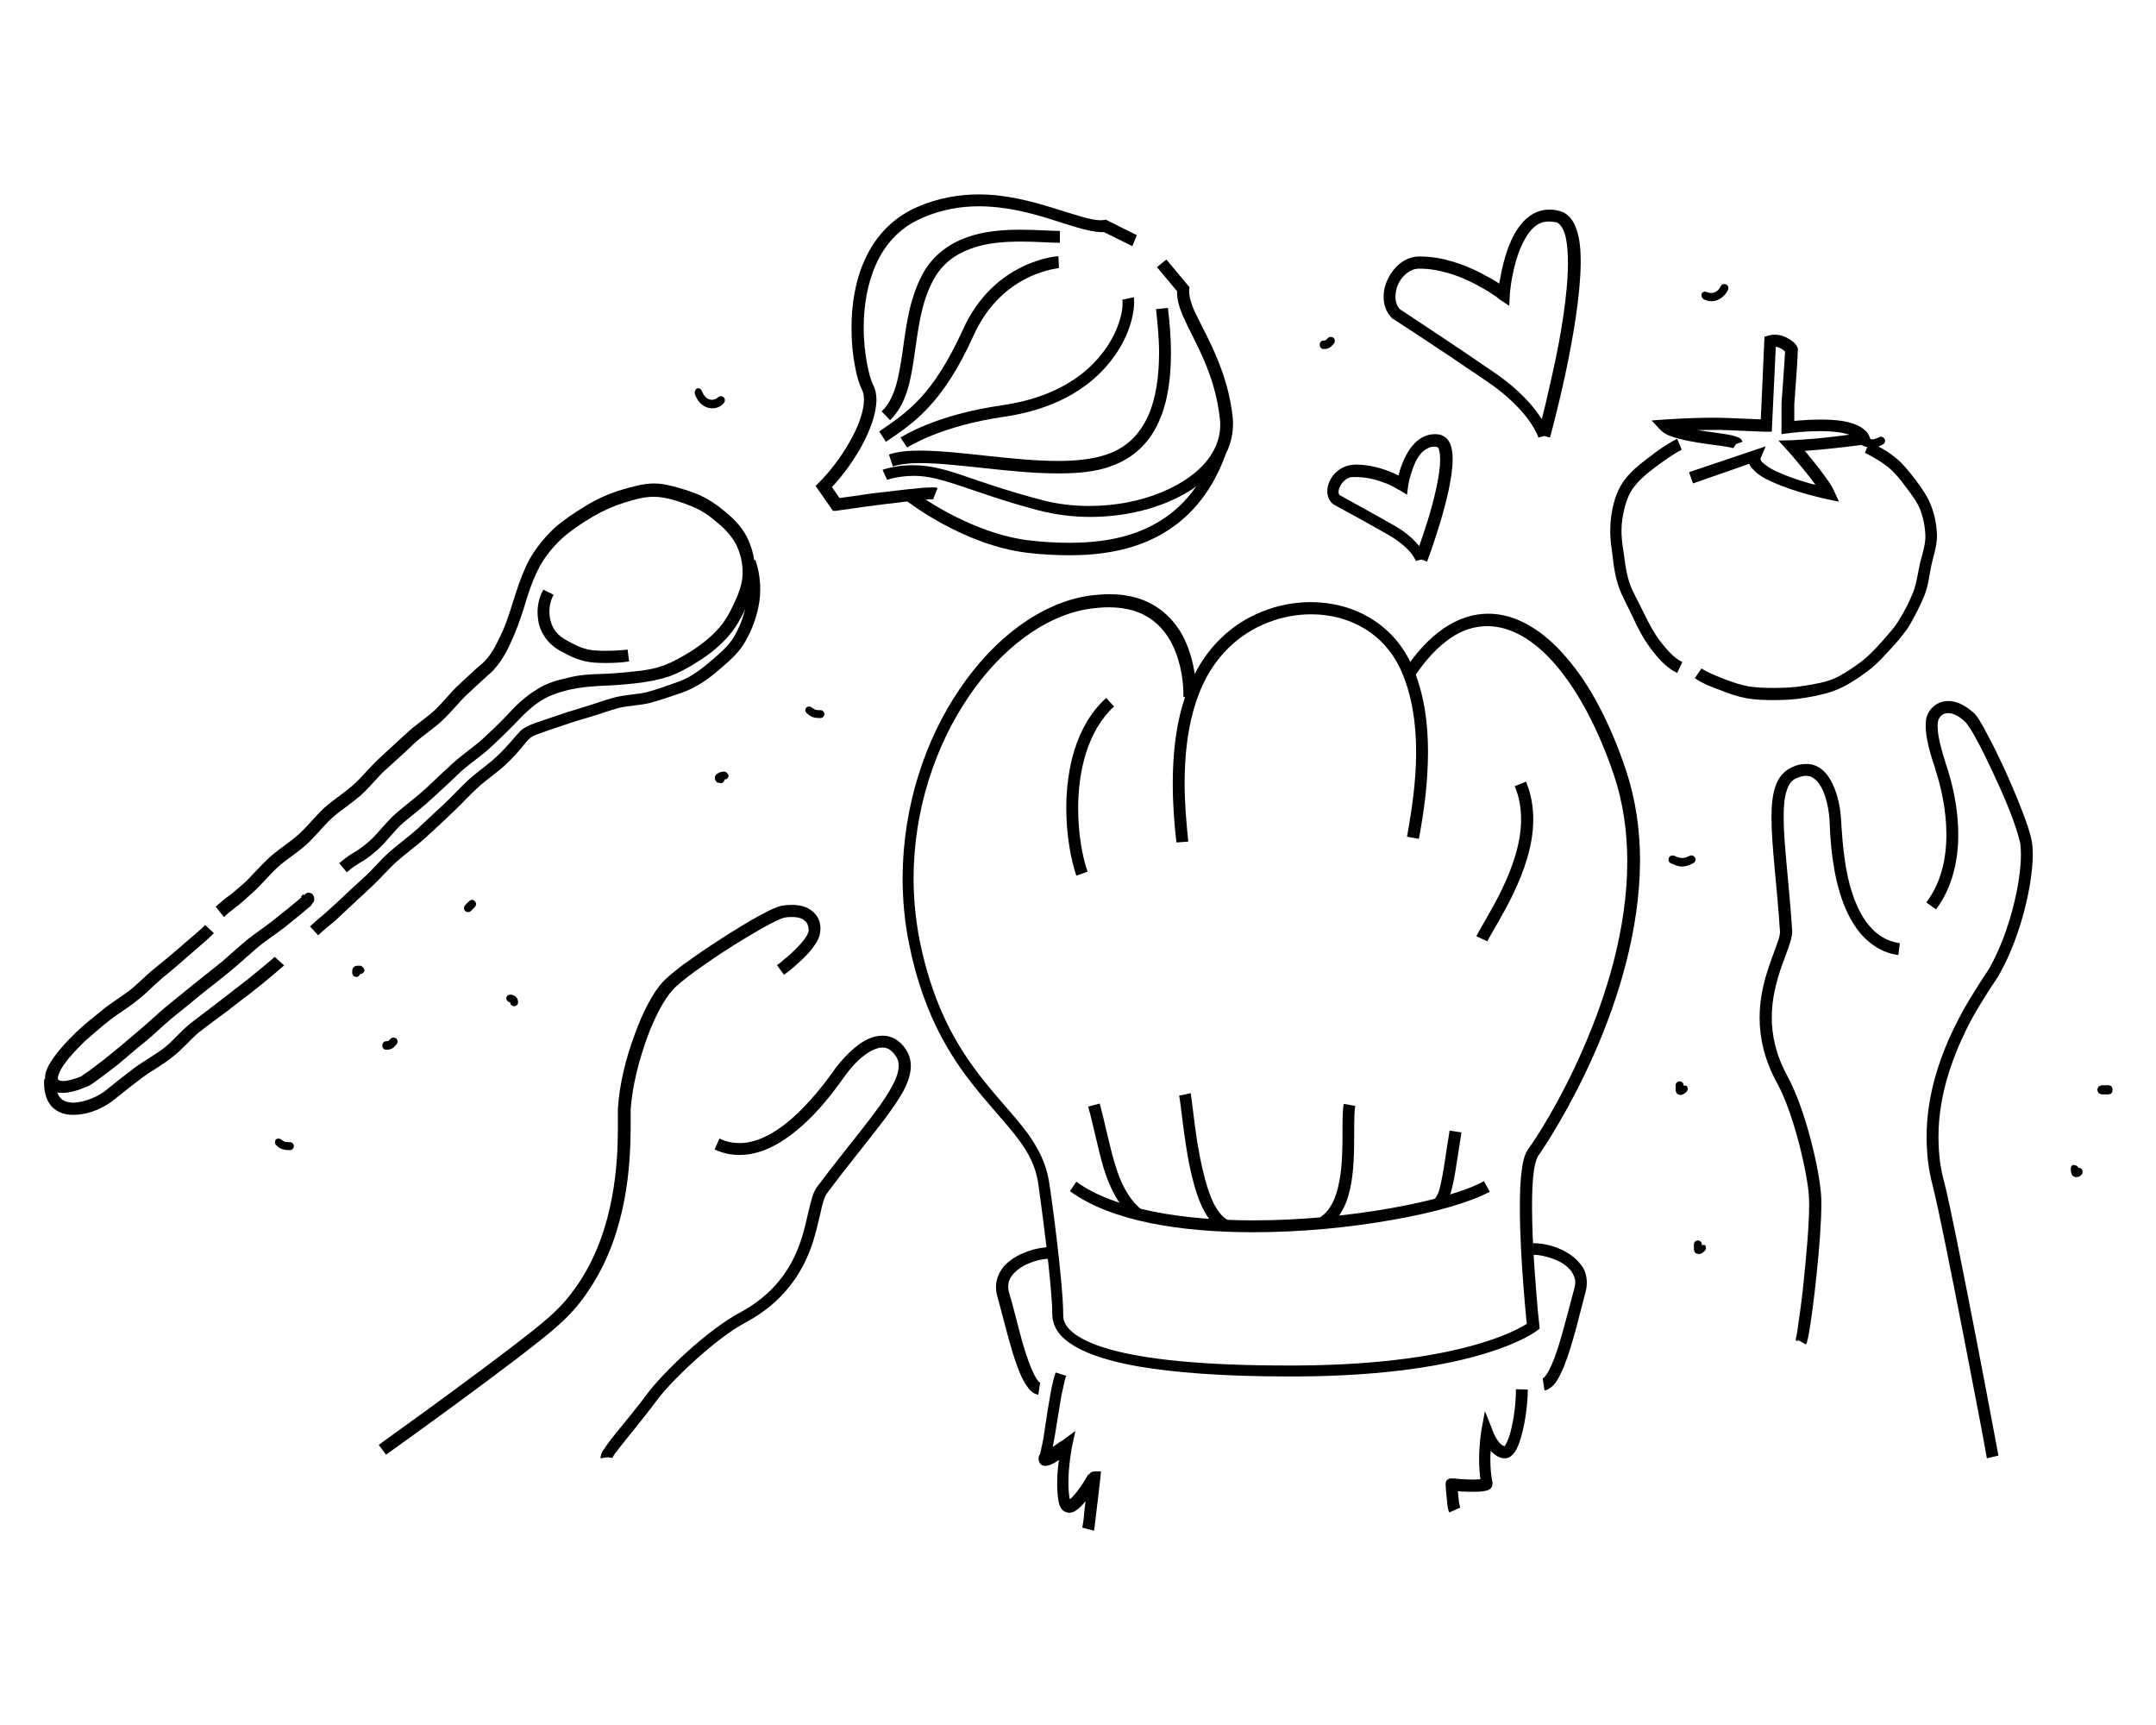 <?xml version="1.0" encoding="utf-8"?>
<!-- Generator: Adobe Illustrator 21.1.0, SVG Export Plug-In . SVG Version: 6.00 Build 0)  -->
<svg version="1.1" id="Layer_1" xmlns="http://www.w3.org/2000/svg" xmlns:xlink="http://www.w3.org/1999/xlink" x="0px" y="0px"
	 viewBox="0 0 708.7 566.9" style="enable-background:new 0 0 708.7 566.9;" xml:space="preserve">
<g id="Layer_2">
</g>
<g>
	<path d="M552.2,357.3l-0.5,0.5l0,0l0.3,0.3l-0.2-0.4h-0.1l0.3,0.3l-0.2-0.4l0.4,1v-1.1l-0.4,0.1l0.4,1v-1.1v1.2l0.7-1l-0.7-0.2v1.2
		l0.7-1l-0.6,0.7l1-0.2l-0.3-0.5l-0.6,0.7l1-0.2l0,0c0-0.1,0-0.7,0-1.5s-0.6-1.3-1.3-1.3s-1.3,0.6-1.3,1.3c0,0.7,0,1.3,0,1.7
		l0.2,0.7l0.4,0.5l1,0.3c0.8-0.1,1-0.3,1.3-0.5l0.7-0.6c0.5-0.5,0.5-1.4,0-1.9C553.6,356.7,552.8,356.7,552.2,357.3L552.2,357.3z"/>
	<path d="M558.2,409.6l-0.5,0.5l0,0l0.3,0.3l-0.2-0.4h-0.1l0.3,0.3l-0.2-0.4l0.4,1v-1.1l-0.4,0.1l0.4,1v-1.1v1.2l0.7-1l-0.7-0.2v1.2
		l0.7-1l-0.6,0.7l1-0.2L559,410l-0.6,0.7l1-0.2l0,0c0-0.1,0-0.7,0-1.5s-0.6-1.3-1.3-1.3s-1.3,0.6-1.3,1.3c0,0.7,0,1.3,0,1.7l0.2,0.7
		l0.4,0.5l1,0.3c0.8-0.1,1-0.3,1.3-0.5l0.7-0.6c0.5-0.5,0.5-1.4,0-1.9C559.6,409.2,558.7,409.2,558.2,409.6L558.2,409.6z"/>
	<path d="M228.4,129.5c1,2.9,3.2,4.7,5.7,4.7c1.4,0,2.8-0.5,3.8-1.7c0.5-0.5,0.5-1.4,0-1.9s-1.4-0.5-1.9,0c-0.6,0.6-1.4,0.8-2,0.8
		c-1.2,0-2.5-0.8-3.3-2.9c-0.2-0.6-1-1.1-1.7-0.8C228.6,128,228.2,128.7,228.4,129.5L228.4,129.5z"/>
	<path d="M560.1,98.4c0.8,0.4,1.7,0.6,2.5,0.6c2.3,0,4.4-1.6,5.4-3.7c0.3-0.6,0.1-1.5-0.6-1.8c-0.6-0.3-1.5-0.1-1.8,0.6
		c-0.7,1.5-1.9,2.2-3.1,2.2c-0.4,0-0.8-0.1-1.4-0.3c-0.6-0.3-1.5-0.1-1.8,0.6C559.2,97.4,559.5,98.1,560.1,98.4L560.1,98.4z"/>
	<path d="M680.7,384c0,0.4,0,1,0.1,1.4l0.3,0.8c0.2,0.3,0.7,0.7,1.4,0.7c1-0.1,1.3-0.4,1.7-0.8c0.5-0.5,0.5-1.4,0-1.9
		s-1.4-0.5-1.9,0l-0.2,0.2l0.3,0.6v-0.6l-0.3,0.1l0.3,0.6v-0.6v1l0.8-0.5l-0.8-0.4v1l0.8-0.5l-0.5,0.3l0.6-0.2l-0.1-0.1l-0.5,0.3
		l0.6-0.2l-0.1,0.1h0.1l0,0l-0.1,0.1h0.1c0-0.1,0-0.5,0-1.1c0-0.7-0.6-1.3-1.3-1.3C681.3,382.6,680.7,383.3,680.7,384L680.7,384z"/>
	<path d="M693.1,356.7c-0.8,0-2.3,0-2.3,0l-1,0.4l-0.4,1l0.4,1l1,0.4c0,0,0.3,0,1.1,0s1.3-0.6,1.3-1.3c0-0.7-0.6-1.3-1.3-1.3
		s-1.1,0-1.1,0l-1,0.4l-0.4,1l0.4,1l1,0.4c0,0,1.5,0,2.3,0c0.7,0,1.3-0.6,1.3-1.3C694.5,357.3,693.9,356.7,693.1,356.7L693.1,356.7z
		"/>
	<path d="M611.5,146.1c1.3,0.6,2.4,1.1,3.7,1.1s2.3-0.4,3.7-1.1c0.6-0.3,1-1.2,0.6-1.8c-0.3-0.6-1.2-1-1.8-0.6
		c-1.2,0.6-1.9,0.7-2.5,0.7s-1.4-0.2-2.5-0.7c-0.6-0.3-1.5-0.1-1.8,0.6C610.7,145,610.9,145.8,611.5,146.1L611.5,146.1z"/>
	<path d="M549.2,283.7c1.3,0.6,2.4,1.1,3.7,1.1s2.3-0.4,3.7-1.1c0.6-0.3,1-1.2,0.6-1.8c-0.3-0.6-1.2-1-1.8-0.6
		c-1.2,0.6-1.9,0.7-2.5,0.7s-1.4-0.2-2.5-0.7c-0.6-0.3-1.5-0.1-1.8,0.6C548.3,282.7,548.5,283.4,549.2,283.7L549.2,283.7z"/>
	<path d="M154.2,296.2c-1.3,1.3-1.3,1.3-1.3,1.3c-0.5,0.5-0.5,1.4,0,1.9s1.4,0.5,1.9,0c0,0,0,0,1.3-1.3c0.5-0.5,0.5-1.4,0-1.9
		C155.5,295.6,154.8,295.6,154.2,296.2L154.2,296.2z"/>
	<path d="M90.8,376.4c0.7,0.7,1.6,1.3,2.4,1.4c0.8,0.2,1.6,0.2,2.1,0.2c0.7,0,1.3-0.6,1.3-1.3c0-0.7-0.6-1.3-1.3-1.3s-1.2,0-1.5-0.1
		c-0.4-0.1-0.7-0.3-1.3-0.7c-0.5-0.5-1.4-0.5-1.9,0C90.3,375.1,90.3,376,90.8,376.4L90.8,376.4z"/>
	<path d="M265.2,234.4c0.7,0.7,1.6,1.3,2.4,1.4c0.8,0.2,1.6,0.2,2.1,0.2c0.7,0,1.3-0.6,1.3-1.3s-0.6-1.3-1.3-1.3s-1.2,0-1.5-0.1
		c-0.4-0.1-0.7-0.3-1.3-0.7c-0.5-0.5-1.4-0.5-1.9,0C264.6,233.1,264.6,233.9,265.2,234.4L265.2,234.4z"/>
	<path d="M126.9,345c0.5,0,1.2,0,1.8-0.3s1-0.7,1.6-1.4c0.5-0.5,0.5-1.4,0-1.9s-1.4-0.5-1.9,0l-0.6,0.6l-0.2,0.2l0,0l0,0l0,0l0,0
		l0,0h-0.1H127c-0.7,0-1.3,0.6-1.3,1.3C125.6,344.5,126.2,345,126.9,345L126.9,345z"/>
	<path d="M435,114.7c0.5,0,1.2,0,1.8-0.3s1-0.7,1.6-1.4c0.5-0.5,0.5-1.4,0-1.9s-1.4-0.5-1.9,0l-0.6,0.6l-0.2,0.2l0,0l0,0l0,0l0,0
		l0,0h-0.1h-0.5c-0.7,0-1.3,0.6-1.3,1.3C433.8,114.2,434.4,114.7,435,114.7L435,114.7z"/>
	<path d="M167.7,329.4v-0.5V329.4L167.7,329.4v-0.5V329.4L167.7,329.4L167.7,329.4l0.1-0.2L167.7,329.4L167.7,329.4l0.1-0.2
		L167.7,329.4l0.1-0.2L167.7,329.4L167.7,329.4l0.1-0.2L167.7,329.4L167.7,329.4c-0.1,0.6,0.5,1.3,1.3,1.3s1.3-0.6,1.3-1.3
		c0-1.1-0.7-2-1.4-2.2c-0.6-0.3-1.1-0.3-1.2-0.3c-0.7,0-1.3,0.6-1.3,1.3C166.5,328.8,167,329.4,167.7,329.4L167.7,329.4z"/>
	<path d="M118.2,317.4h-0.8l-0.8,0.2l-0.6,0.6c-0.3,0.7-0.2,1.1-0.2,1.6c0,0.7,0.6,1.3,1.3,1.3c0.7,0,1.3-0.6,1.3-1.3v-0.5h-0.2
		l0.2,0.1l0,0h-0.2l0.2,0.1l-0.8-0.2l0.6,0.6l0.2-0.4l-0.8-0.2l0.6,0.6l-0.6-0.6l0.3,0.8l0.3-0.2l-0.6-0.6l0.3,0.8l-0.1-0.4l0.1,0.4
		h0.1l-0.1-0.4l0.1,0.4h0.5c0.7,0,1.3-0.6,1.3-1.3C119.5,318,119,317.4,118.2,317.4L118.2,317.4z"/>
	<path d="M238,253.6c-0.7,0-1.4,0.2-1.9,0.5l-0.7,0.5c-0.2,0.2-0.4,0.5-0.4,1.2c0,0.5,0.4,1.2,0.8,1.4l1.1,0.2
		c0.7,0,1.3-0.6,1.3-1.3c0-0.7-0.6-1.3-1.3-1.3l0,0l-0.1,0.7l0.4-0.6l-0.3-0.1l-0.1,0.7l0.4-0.6l-0.6,1h1.1l-0.4-1l-0.6,1h1.1H237
		l0.6,0.5c0,0,0.1-0.1,0.2-0.5H237l0.6,0.5l0,0l0.6-0.2c0.7,0,1.3-0.6,1.3-1.3C239.3,254.2,238.7,253.6,238,253.6L238,253.6z"/>
	<path d="M551.3,144.2c-3.5,1.8-6.6,4-9.5,6.3c-3.1,2.3-6.2,4.8-8.4,8.1s-3.2,7.1-3.8,11.2c-0.2,1.5-0.3,3-0.3,4.5
		c0,2.2,0.2,4.6,0.6,7c0.3,1.9,0.5,6.4,2.1,11.3c1.2,3.6,3.3,7,4.8,10.4c1.6,3.5,3.4,6.9,5.7,10c2.4,3.2,5.1,6.4,8.8,8.2l1.7-3.6
		c-2.7-1.3-5-3.9-7.4-7c-2-2.7-3.7-5.9-5.3-9.2c-1.7-3.6-3.7-6.9-4.7-9.9c-1.4-4.5-1.6-8.4-2-10.7s-0.6-4.4-0.6-6.4
		c0-1.4,0.1-2.7,0.3-3.9c0.6-3.7,1.5-7,3.2-9.6c1.8-2.7,4.5-5,7.4-7.2c2.8-2.1,5.7-4.2,8.9-5.9L551.3,144.2L551.3,144.2z"/>
	<path d="M613,148.8c2.9,1.5,5.5,3,7.6,4.7c2.2,1.8,4.1,4.1,5.9,6.6c1.9,2.5,3.7,4.9,4.7,7.4c1,2.7,1.6,5.6,1.7,8.6v0.3
		c0,2.3-0.8,5.1-1.7,8.4c-0.8,3.6-1.2,7-2.3,9.8c-1.3,3.2-2.8,6.2-4.5,8.9c-1.6,2.8-3.9,5.2-6.2,7.8c-2.2,2.5-4.6,4.9-7.1,6.7
		c-2.8,2-5.4,3.8-8.4,5.1c-2.8,1.2-6.1,1.7-9.6,2.3c-3.1,0.5-6.3,0.7-9.9,0.7c-3.1,0-5.8-0.1-8.4-0.5c-2.8-0.5-5.3-1.4-8-2.4
		c-2.9-1.2-5.4-2.1-7.5-3.5l-2.2,3.2c2.7,1.8,5.5,2.9,8.3,3.9c2.7,1.1,5.5,2.1,8.7,2.7c3,0.5,5.9,0.6,9,0.6c3.7,0,7.1-0.2,10.5-0.8
		c3.5-0.6,7-1.3,10.4-2.7c3.5-1.5,6.5-3.5,9.2-5.5c3-2.1,5.4-4.7,7.8-7.3c2.2-2.4,4.7-5.1,6.7-8.3c1.7-3,3.4-6.2,4.8-9.6
		c1.4-3.5,1.7-7,2.4-10.3c0.7-3,1.7-5.9,1.8-9.2v-0.5c-0.1-3.5-0.8-6.8-2-9.9c-1.3-3.3-3.3-5.9-5.2-8.5c-1.9-2.4-3.9-5.1-6.6-7.2
		c-2.5-2.1-5.5-3.6-8.3-5.1L613,148.8L613,148.8z"/>
	<path d="M572.8,145.2c-0.3-0.8-0.8-1.2-1.3-1.4c-0.7-0.3-1.4-0.5-2.1-0.7c-2.8-0.6-7.4-1.1-11.8-1.8c-2.1-0.3-4.2-0.8-5.9-1.3
		s-2.9-1.2-3.1-1.5l-1.5,1.4l0.2,2c0,0,1.9-0.2,4.9-0.3c3-0.2,6.9-0.3,10.7-0.3c1.8,0,3.6,0,5.2,0.1c9.1,0.4,12.3,0.5,12.4,0.5h1.9
		l1.4-29.7l-2-0.1l0.6,1.9l0.8-0.1c0.8,0,1.9,0.4,2.8,1l0.8,0.7l0.1,0.1l0,0l1.1-0.6h-1.2c0,0.5,0.2,0.6,0.1,0.6l1.1-0.6h-1.2h0.2
		h-0.2l0,0h0.2h-0.2c0,0.5-0.3,5-0.6,9.2s-0.6,8.3-0.6,8.3v0.1v10l2.2-0.3c0,0,0.3,0,0.8-0.1c1.7-0.2,5.5-0.6,9.7-0.6
		c2.9,0,5.9,0.2,8.3,0.8c1.2,0.3,2.1,0.6,2.8,1.1c0.6,0.4,1.1,0.8,1.3,1.3l1.8-0.7l-0.3-1.9c0,0-3.6,0.5-8.4,1.1s-10.6,1.1-15,1.3
		l-4.2,0.1l2.9,3.2c0,0,0.6,0.6,1.6,1.8c1.4,1.7,3.6,4.2,5.6,6.8c2,2.5,3.8,5.2,4.5,6.6l1.8-0.7l0.4-1.9c0,0-1.5-0.3-3.7-1
		c-3.4-0.8-8.4-2.3-12.5-4.1c-2-0.8-3.8-1.8-5-2.8c-0.5-0.4-1-0.8-1.3-1.2l-0.2-0.6v-0.2l1.7-4l-25.2,8.5l1.3,3.7l20.9-7.3l-0.6-1.9
		L575,149c-0.2,0.5-0.3,1.2-0.3,1.7c0,1.5,0.6,2.7,1.6,3.6c1.5,1.7,3.7,3,6.3,4.1c7.5,3.5,18.1,5.7,18.1,5.7l3.8,0.8l-1.6-3.5
		c-0.6-1.4-1.7-3-3-4.8c-3.7-5.2-9.3-11.5-9.3-11.5l-1.5,1.3l0.1,2c9.2-0.3,23.8-2.3,23.8-2.3l2.5-0.3l-1-2.3
		c-0.5-1.4-1.6-2.3-2.8-3.1c-3.5-2.1-8.5-2.5-13.2-2.5c-5.8,0-11,0.7-11,0.7l0.3,1.9h2v-7.6h-2l2,0.1c0,0,0.3-4.2,0.6-8.5
		c0.2-2.1,0.3-4.4,0.4-6.1c0.1-0.8,0.1-1.6,0.1-2.1s0.1-0.8,0.1-1.2c0-0.7-0.2-1.1-0.4-1.4c-0.6-1-1.5-1.7-2.7-2.4
		c-1.2-0.7-2.7-1.3-4.5-1.3c-0.7,0-1.5,0.1-2.1,0.3l-1.3,0.4l-1.3,29.1l2,0.1v-2c0,0-0.7,0-2.8-0.1c-1.9-0.1-5-0.2-9.6-0.4
		c-1.8-0.1-3.6-0.1-5.4-0.1c-8,0-15.9,0.6-16,0.6l-4,0.3l2.8,3c1.5,1.6,3.6,2.3,6.2,3c3.7,1,8.3,1.6,12,2.1c1.8,0.2,3.5,0.5,4.6,0.7
		c0.5,0.1,1,0.2,1.2,0.3h0.1l0.3-0.6l-0.4,0.5l0.1,0.1l0.3-0.6l-0.4,0.5l1-1.2l-1.4,0.5l0.4,0.6l1-1.2l-1.4,0.5L572.8,145.2
		L572.8,145.2z"/>
	<path d="M73.6,301.4c2.2-2,3-2.5,4.1-3.4c1.1-0.8,2.3-1.8,5.1-4.4c2.8-2.4,5.3-5.6,8.5-8.6c2.5-2.3,6.2-4.5,9.5-7.5
		c3.1-2.8,5.5-6.1,8.4-8.7c2.8-2.5,6.3-4.7,9.5-7.5c3.2-2.9,5.6-6.2,8.4-8.6c3.1-2.8,6.1-5.5,8.9-8.2c3-2.8,6.4-4.9,9.3-7.6
		c3.4-3.2,5.9-6.5,8.3-8.7c2-1.9,3.9-3.6,5.4-5s2.8-2.4,3.5-3.3c3-3.3,4.8-7.2,6.5-11.2s3-8.1,4.1-11.8c1.4-4.6,3-8.4,4.4-10.9
		c1.1-2,3.5-5.6,7.3-9.1c2.7-2.4,6.2-4.8,9.9-7c3.4-2,7-3.6,10.8-4.8c3.3-1,6.5-1.9,9.5-1.8c0.6,0,1.4,0,2,0.1
		c3.7,0.5,7.1,1.7,10.1,2.9c3.4,1.3,6.2,3.3,8.6,5.4c2.9,2.3,5.1,4.9,6.4,7.5c1.3,2.8,2,5.8,2,8.8v0.8c-0.1,3.1-1.3,6.4-2.9,9.7
		c-1.4,3.1-3.1,6.1-5.5,8.6c-2.2,2.4-4.9,4.6-8,6.6c-3.3,2.1-6.4,3.8-9.2,4.9c-3.5,1.3-6.9,1.8-10.2,2.1c-3.7,0.4-7.2,0.7-10.7,0.8
		c-3.6,0.1-7.3,0.3-11,1.3c-3.3,0.7-7,1.7-10.6,4.1c-2.9,1.8-5.7,4.2-8.6,7.4c-1.5,1.6-4.6,4.8-8.8,8.6c-2.5,2.3-6.2,4.8-9.7,7.9
		c-3.1,2.8-6.1,5.7-9.1,8.5c-3.1,2.8-6.5,5.3-9.6,8c-3.6,3.2-6.2,6.9-8.6,9c-2.8,2.4-3.9,3.1-5.1,3.8c-1.2,0.7-2.5,1.5-5,3.6l2.5,3
		c2.3-2,3.2-2.4,4.4-3.2c1.3-0.7,2.9-1.7,5.7-4.2c3.1-2.7,5.4-6.3,8.6-9c3-2.5,6.4-5.1,9.6-8.1c3.2-2.9,6.3-5.8,9.1-8.5
		c3.2-2.9,6.8-5.2,9.7-7.9c4.2-3.9,7.4-7.1,9-8.8c2.8-3,5.3-5.2,7.9-6.8c3.1-1.9,6.2-2.8,9.5-3.6c3.4-0.7,6.7-1,10.3-1.2
		c3.6-0.1,7.2-0.4,11-0.8c3.5-0.4,7.2-1,11.2-2.3c3.3-1.2,6.6-3,10.1-5.3c3.3-2.1,6.3-4.6,8.7-7.2c2.8-3,4.7-6.4,6.2-9.7
		c1.6-3.5,3-7.2,3.2-11.2v-1.1c0-3.6-0.8-7.2-2.3-10.5c-1.6-3.5-4.2-6.4-7.4-9c-2.5-2.1-5.7-4.5-9.8-6.1c-3.2-1.2-6.8-2.4-10.9-3.1
		c-0.8-0.1-1.8-0.2-2.7-0.2c-3.8,0-7.3,1.1-10.5,2c-4.1,1.2-8.2,3-11.8,5.2c-3.8,2.3-7.4,4.7-10.5,7.4c-4.1,3.8-6.8,7.8-8.2,10.2
		c-1.5,2.8-3.2,6.9-4.7,11.7c-1.2,3.7-2.3,7.6-3.9,11.4c-1.7,3.8-3.4,7.4-5.7,10c-0.5,0.6-1.7,1.7-3.3,3c-1.5,1.4-3.4,3.1-5.5,5.1
		c-2.8,2.5-5.2,5.8-8.3,8.7c-2.5,2.3-6.1,4.6-9.3,7.6c-2.9,2.7-5.8,5.3-8.9,8.2s-5.6,6.1-8.4,8.6s-6.3,4.7-9.5,7.5
		c-3.2,3-5.7,6.3-8.4,8.7c-3,2.7-6.5,4.8-9.5,7.5c-3.5,3.2-6.1,6.4-8.5,8.6c-2.8,2.4-3.8,3.3-4.9,4.1c-1.1,0.7-2.1,1.6-4.4,3.6
		L73.6,301.4L73.6,301.4z"/>
	<path d="M244.2,185.5c1,2.9,1.4,5.7,1.4,8.5c0,1.2-0.1,2.3-0.2,3.5c-0.5,4-2,8.1-4,11.6c-1.9,3.3-5.3,6.1-8.5,8.8
		c-3.3,2.8-6.7,5.1-10.3,6.3c-3,1.1-6.4,2.3-10,3.3c-3,0.7-6.7,0.8-10.5,1.7c-3.7,1-7.1,2.3-10.2,3.2c-3.8,1.1-7.2,2.2-10.3,3.3
		c-2.1,0.7-4.1,1.4-5.9,2c-1.8,0.7-3.4,1.4-4.6,2.5c-0.7,0.7-1.7,1.9-3,3.4s-3,3.3-5,5.2c-2.3,2.2-5.7,4.5-9.1,7.5
		c-2.9,2.7-5.5,5.6-8.4,8.3c-2.9,2.7-5.7,5.3-8.7,8.1c-2.8,2.5-6.2,4.9-9.1,7.5c-3.2,2.9-5.7,6.1-8.4,8.4c-3.3,3-6.2,5.7-8.7,8.1
		c-2.7,2.4-3.7,3.4-4.7,4.2s-1.9,1.6-4.1,3.6l2.7,2.9c2.1-2,3-2.7,4-3.5c1.1-0.8,2.1-1.8,4.9-4.4c2.5-2.3,5.4-5.1,8.7-8.1
		c2.9-2.7,5.4-5.7,8.4-8.4c2.7-2.4,6.1-4.8,9.1-7.5s5.8-5.4,8.7-8.1c3.1-2.9,5.7-5.8,8.4-8.3c3.1-2.9,6.4-5,9.1-7.5
		c2.2-2,4-4,5.3-5.6c1.4-1.6,2.3-2.8,2.8-3.2c0.5-0.5,1.7-1.2,3.3-1.7c1.6-0.6,3.6-1.3,5.8-2c3.1-1.1,6.4-2.2,10-3.2
		c3.5-1,6.9-2.3,10.2-3.2c3.2-0.8,6.9-0.8,10.5-1.7c3.9-1.1,7.3-2.3,10.3-3.3c4.2-1.5,8.1-4,11.6-7c3.2-2.8,6.9-5.6,9.3-9.9
		c2.3-3.9,3.9-8.5,4.6-13c0.2-1.3,0.3-2.7,0.3-4c0-3.2-0.5-6.6-1.6-9.8L244.2,185.5L244.2,185.5z"/>
	<path d="M178.6,193.8c-1.2,2.1-1.9,4.7-1.9,7.4c0,1.4,0.2,2.8,0.5,4.1c1,3.5,3.3,6.8,7.5,8.9c2.5,1.4,6.1,3.3,10.9,3.6
		c1.2,0.1,2.4,0.1,3.7,0.1c2.3,0,4.8-0.1,7.5-0.5l-0.5-3.9c-2.5,0.3-4.9,0.4-7,0.4c-1.3,0-2.4,0-3.5-0.1c-3.9-0.2-6.7-1.8-9.3-3.2
		c-3.4-1.8-4.8-3.9-5.5-6.5c-0.3-1.1-0.4-2.1-0.4-3.1c0-2,0.5-4,1.4-5.5L178.6,193.8L178.6,193.8z"/>
	<path d="M102.7,296.9L102.7,296.9l0.1-0.1l0,0l0.1-0.1l0.1-0.1l0.1-0.2c0.1-0.1,0.2-0.3,0.2-1c0-0.6-0.3-1.1-0.4-1.3
		c-0.4-0.5-0.5-0.4-0.6-0.5l-0.8-0.2c-0.6,0-0.6,0.1-0.8,0.2l-0.3,0.2l-0.1,0.1c-0.3,0.3-3.7,3.2-9,7.4c-2.5,2.1-5.9,4.4-9.6,7.2
		c-3,2.4-5.9,5.2-9,7.8c-3,2.4-6.2,4.9-9.3,7.4c-3.1,2.5-6.3,5.1-9.2,7.5c-3.3,2.8-6.2,5.6-9,7.9c-3.4,2.9-6.5,5.5-9.1,7.6
		c-2.7,2.2-5,3.9-6.6,5.1c-0.8,0.5-1.5,1.1-1.9,1.3l-0.5,0.4l-0.2,0.1l-0.3,0.3l1.5,1.4l-0.7-1.8c-2.9,1.2-5.2,1.8-6.6,1.8
		c-0.6,0-1.1-0.1-1.3-0.2l-0.4-0.3l-0.1-0.4c0-0.6,0.5-2.4,2.3-4.9c1.4-1.9,3.6-4.4,6.5-7.2l-1.4-1.4l1.3,1.5c2.1-1.8,3-2.7,3.9-3.4
		c1-0.8,1.9-1.7,4.5-3.7c2.3-1.9,5.7-3.8,9-6.5c3-2.3,5.6-5.1,8.3-7.4c3-2.4,5.9-4.9,8.5-7.2c3.4-3,6.4-5.4,8.4-7.5l-2.9-2.7
		c-1.6,1.8-4.7,4.2-8.1,7.2c-2.5,2.2-5.4,4.6-8.5,7.1c-3,2.4-5.6,5.2-8.3,7.3c-3,2.3-6.3,4.2-9,6.5c-2.5,2-3.7,3-4.7,3.8
		s-1.8,1.6-3.8,3.4l0,0l0,0c-3.1,3-5.3,5.5-7,7.8c-2.1,2.9-3.2,5-3.2,7.2c0,1,0.2,1.9,0.7,2.7c0.5,0.7,1.3,1.3,2,1.7
		c1,0.4,1.9,0.5,3,0.5c2.4,0,5.1-0.8,8.2-2.1l0.4-0.2l0.3-0.3l-1.3-1.2l1.1,1.4l0.2-0.2l-1.3-1.2l1.1,1.4l-0.4-0.4l0.3,0.5l0,0
		l-0.4-0.4L29,357c0.2-0.1,1.4-0.8,3-2c1.7-1.2,3.9-2.9,6.6-5c2.7-2.2,5.7-4.9,9.1-7.6c3-2.4,5.8-5.3,9-7.9c3-2.4,6.2-5,9.2-7.5
		c3.1-2.5,6.3-4.9,9.3-7.4c3.3-2.7,6.3-5.5,9-7.8c3.3-2.8,6.7-4.9,9.6-7.2c2.8-2.2,5-4.1,6.6-5.4c0.7-0.6,1.4-1.2,1.8-1.5
		L102.7,296.9L102.7,296.9L102.7,296.9l-1-1.3L102.7,296.9L102.7,296.9l-1-1.3L102.7,296.9l-1.2-1.5L102.7,296.9L102.7,296.9
		l-1.2-1.5L102.7,296.9l-1.2-1.6l1,1.7L102.7,296.9l-1.2-1.6l1,1.7l-1.1-1.7l0.8,1.8l0.2-0.1l-1.1-1.7l0.8,1.8l-0.8-1.8v2
		c0.6,0,0.6-0.1,0.8-0.2l-0.8-1.8v2v-2l-0.8,1.8l0.8-1.8l-1.2,1.6l0.3,0.2l0.8-1.8l-1.2,1.6l1.2-1.6l-1.6,1.3l0.3,0.3l1.2-1.6
		l-1.6,1.3l1.5-1.3h-2c0,0.6,0.3,1.1,0.4,1.3l1.5-1.3h-2h2l-1.7-1c-0.1,0.1-0.2,0.3-0.2,1h2l-1.7-1l1.7,1l-1.5-1.3l-0.2,0.3l1.7,1
		l-1.5-1.3l1.5,1.3l-1.4-1.4l-0.1,0.2l1.5,1.3l-1.4-1.4l1,1.1l-1-1.1l0,0l1,1.1l-1-1.1l-0.1,0.1L102.7,296.9L102.7,296.9z"/>
	<path d="M90.3,314.5c-1.3,1.2-4.6,3.9-8.9,7.4c-2.7,2.1-5.9,4.6-9.3,7.2c-3,2.3-6.2,4.7-9.3,7.1c-3.4,2.7-5.9,5.9-8.7,8.1
		c-3.2,2.5-6.8,4.4-9.8,6.6c-5.5,4.2-4.7,3.6-9.3,7.3l0,0l0,0c-2.3,2-7.2,4.2-10.9,4.2h-0.3c-1.7-0.1-3-0.5-3.8-1.4
		c-0.8-0.8-1.6-2.2-1.6-5v-1l-3.9-0.3c0,0.5,0,1,0,1.4c0,3.4,1,6.1,2.8,7.9c1.8,1.7,4.1,2.4,6.5,2.4h0.5c5.1,0,10.3-2.5,13.5-5.2
		l-1.3-1.5l1.3,1.5c4.6-3.7,3.6-2.9,9.2-7.2c2.5-1.9,6.3-3.8,9.8-6.7c3.3-2.5,5.8-5.7,8.7-8.1c3.1-2.4,6.4-4.8,9.5-7.1
		c3.3-2.7,6.6-5,9.3-7.2c4.4-3.5,7.6-6.3,9.1-7.6L90.3,314.5L90.3,314.5z"/>
	<path d="M126.9,478.1c0,0,11.5-8.2,24.3-17.6c12.9-9.5,26.9-20,32.3-24.9c4.1-3.7,7-6.9,10.4-12.1c12.4-18.7,13.3-41.2,13.4-52.4
		c0-2,0-3.6,0-4.8c0-0.6,0-1.2,0-1.5c0.5-7.8,2.7-16.1,5.3-23.4s5.9-13.2,8.5-16c1.2-1.4,3.9-3.6,7.3-6.1
		c5.1-3.7,11.7-8.1,17.5-11.5c2.9-1.7,5.5-3.3,7.8-4.4c2.1-1.1,3.8-1.8,4.2-1.8c1-0.2,1.8-0.2,2.5-0.2c2,0,3.4,0.5,4.1,1.2
		c0.8,0.6,1.2,1.5,1.3,2.8v0.6c0,0.5-0.6,1.7-1.6,3c-1.5,1.9-3.7,4-5.5,5.6c-1,0.7-1.8,1.5-2.3,1.9c-0.6,0.4-1,0.7-1,0.7l2.3,3.2
		c0,0,2.8-2,5.6-4.7c1.4-1.3,2.9-2.8,4-4.4c1.2-1.6,2.1-3.1,2.3-5l0.1-1.1c0-2.3-1-4.5-2.8-5.8c-1.7-1.4-4-2-6.7-2
		c-1.1,0-2.1,0.1-3.3,0.3c-1,0.2-1.9,0.6-3.3,1.2c-4.5,2.1-12,6.6-19.1,11.3c-3.6,2.3-7,4.8-10,6.9c-2.9,2.2-5.2,4.1-6.7,5.7
		c-3.2,3.5-6.5,9.8-9.2,17.3c-2.8,7.5-5,16.1-5.5,24.4c0,0.5,0,1.1,0,1.7c0,1.3,0,2.9,0,4.8c0,10.9-1,32.7-12.6,50.3
		c-3.3,4.9-5.8,7.8-9.8,11.4c-5.1,4.6-19.2,15.2-32,24.6c-6.4,4.7-12.4,9.1-16.9,12.3c-4.5,3.2-7.3,5.3-7.3,5.3L126.9,478.1
		L126.9,478.1z"/>
	<path d="M201.3,478.9L201.3,478.9l-1.8,0.1h1.8V478.9l-1.8,0.1h1.8h-1.1l1.1,0.2V479h-1.1l1.1,0.2l-0.3-0.1l0.3,0.1l0,0l-0.3-0.1
		l0.3,0.1c0-0.1,0.5-1.1,1.5-2.3c2.8-3.7,8.4-10.3,13.3-16.9c4.1-5.6,18.8-20,29.1-25.4c12.5-6.7,18.4-16.3,21.4-24.6
		c1.5-4.1,2.3-8.1,3.1-11.3c0.6-3.1,1.4-5.5,2-6.3c7.2-9.7,14-17.8,19.1-24.6c2.5-3.4,4.7-6.5,6.2-9.3c1.5-2.9,2.4-5.5,2.4-8.2
		c0-1.8-0.5-3.6-1.5-5.2c-2-3.2-5-4.8-7.9-4.7c-3.2,0-6.1,1.6-8.6,3.6s-4.9,4.6-6.7,7c-2.1,3-6.6,9.2-12.3,14.7
		c-5.7,5.5-12.6,10-19.3,10c-2.1,0-4.4-0.4-6.6-1.5l-1.6,3.6c2.8,1.3,5.5,1.8,8.2,1.8c8.5,0,16-5.3,22.1-11
		c6.1-5.8,10.6-12.3,12.7-15.2c1.6-2.2,3.7-4.6,5.9-6.3s4.5-2.8,6.2-2.8c1.6,0,3,0.6,4.6,3c0.6,1,0.8,1.8,0.8,3c0,1.7-0.6,3.8-2,6.4
		c-4,7.8-13.9,18.8-24.9,33.5c-1.4,2-1.9,4.6-2.7,7.8c-1.1,4.8-2.3,10.7-5.5,16.7c-3.2,5.9-8.2,11.9-16.9,16.6
		c-11.4,6.1-25.7,20.2-30.5,26.6c-3.3,4.5-7.1,9-10,12.6c-1.5,1.8-2.8,3.5-3.7,4.8c-0.4,0.6-0.8,1.3-1.2,1.8c-0.3,0.6-0.5,1.1-0.6,2
		v0.2l0,0l1.8-0.2l-1.8,0.1l0,0l1.8-0.2l-1.8,0.1L201.3,478.9L201.3,478.9z"/>
	<path d="M656.9,478.4c0,0-3.5-18.9-7.5-39.5S641,396,639.2,389c-1.4-5.2-1.9-8.9-2-14.9v-0.6c0-13.3,4.5-25.7,9.2-35.2
		c2.3-4.8,4.9-8.8,6.9-12s3.6-5.3,4.2-6.6c6.9-12.5,10.6-28.8,10.7-38.8c0-1.6-0.1-3-0.3-4.2c-0.4-2.4-1.5-5.8-3.1-9.9
		c-2.3-6.1-5.5-13.4-8.5-19.5c-1.5-3.1-3-5.8-4.2-8.1c-0.6-1.1-1.2-2-1.7-2.9c-0.5-0.8-1-1.4-1.5-1.9c-2.8-2.5-5.6-4-8.5-4
		s-5.4,1.6-6.7,4.2c-0.6,1.3-0.7,2.5-0.7,3.9c0,3.1,0.8,6.5,1.6,9.3s1.6,4.9,1.6,5l1.8-0.7l-1.9,0.6c1.9,5.7,3.7,13.5,3.7,21.6
		c0,7.9-1.7,15.8-6.6,22.3l3.2,2.3c5.5-7.4,7.3-16.3,7.3-24.6c0-8.6-1.9-16.7-3.9-22.7l0,0l0,0c0,0-0.2-0.5-0.4-1.3
		c-0.8-2.4-2.5-8.1-2.5-11.6c0-1.1,0.2-1.8,0.3-2.2c0.8-1.6,1.8-2.1,3.2-2.1c1.5,0,3.5,0.8,5.7,3c0.2,0.1,0.7,1,1.5,2
		c2.4,3.8,6.3,11.7,9.7,19.3c1.7,3.8,3.3,7.6,4.5,11c1.2,3.3,2,6.1,2.3,7.6c0.1,1,0.2,2.2,0.2,3.6c0,9.1-3.6,25.2-10.2,37
		c-0.4,0.8-2.1,3.2-4.1,6.4c-6.2,9.7-16.7,28-16.7,49.3v0.7c0.1,6.2,0.7,10.5,2.1,15.8c1.7,6.7,6.2,29.1,10.2,49.7
		c2,10.3,3.9,20.2,5.3,27.5s2.2,12,2.2,12L656.9,478.4L656.9,478.4z"/>
	<path d="M593.6,441.9l0.3-0.6c0.2-0.6,0.4-1.4,0.6-2.5c1.5-8,4.2-31.4,4.2-43.1c0-1.1,0-2.1-0.1-3c-0.5-7.9-4.9-27.6-11-38.9
		c-3.9-7.1-5.2-13.6-5.2-19.4c0-6.4,1.6-12,3.2-16.7c0.8-2.3,1.7-4.5,2.3-6.3c0.6-1.9,1.2-3.5,1.2-5.2v-0.4l0,0
		c-1-15.5-2.8-28.4-2.8-37.3c0-3.7,0.3-6.8,1.1-8.9c0.7-2.1,1.7-3.3,3.3-3.9c1.2-0.5,2.1-0.7,3-0.7c1.2,0,2.1,0.4,3,1.2
		c1.4,1.2,2.5,3.2,3.3,5.7s1.3,5.4,1.4,8c0.2,4.2,0.5,14.1,3.4,23.6c1.4,4.7,3.5,9.3,6.6,13.1c3.1,3.7,7.3,6.6,12.6,7.3l0.5-3.9
		c-4.4-0.6-7.6-2.8-10.2-5.9c-3.9-4.7-6.2-11.7-7.4-18.4s-1.5-12.9-1.7-16c-0.2-3.8-1-8.2-2.7-11.8c-0.8-1.8-1.9-3.5-3.4-4.8
		s-3.4-2.1-5.5-2c-1.5,0-3,0.3-4.6,1.1c-2.7,1.2-4.5,3.5-5.4,6.3c-1,2.9-1.3,6.3-1.3,10.2c0,9.3,1.8,22.1,2.8,37.5l2-0.1l-2,0.1v0.2
		c0,0.7-0.3,2.1-1,3.9c-1.8,5.3-5.7,13.7-5.7,24.2c0,6.5,1.5,13.7,5.7,21.4c5.7,10.3,10.1,30.2,10.5,37.3c0,0.7,0.1,1.7,0.1,2.8
		c0,6.6-1,17.5-2,27c-0.5,4.7-1.1,9-1.6,12.3c-0.2,1.6-0.4,3-0.6,3.9c-0.1,0.4-0.2,0.8-0.2,1.1l-0.1,0.2l1,0.3l-0.8-0.6l-0.1,0.2
		l1,0.3l-0.8-0.6L593.6,441.9L593.6,441.9z"/>
	<path d="M373.7,77.3l-10.2-5.1l-0.6,0.1l-1.1,0.1c-3.3,0-9-2-15.8-4.1c-6.9-2.1-15.2-4.4-24.2-4.4c-6.4,0-13.3,1.1-20.2,4.1
		c-8.6,3.7-14.1,10.2-17.3,17.3c-3.3,7.2-4.4,15.2-4.4,22.4c0,4.7,0.4,8.9,1.1,12.4c0.6,3.6,1.5,6.4,2.4,8.1
		c0.4,0.8,0.6,1.9,0.6,3.2c0,3.6-1.8,8.8-4.7,13.8c-2.8,5-6.6,9.9-10,13.3l-1.2,1.2l5.7,8.2h1.1l0.5-0.1c1.7-0.2,8-1.2,14.6-2
		s13.5-1.7,16.1-1.7h0.6h0.1l0.2-0.8l-0.3,0.8h0.1l0.2-0.8l-0.3,0.8l1.5-3.7c-0.4-0.2-0.7-0.2-1.1-0.2h-1c-3.4,0-10.9,1-18,1.8
		c-3.5,0.4-6.8,1-9.3,1.3c-1.3,0.2-2.2,0.3-3,0.4l-0.8,0.1h-0.2l0,0l0.1,1.1v-1.1h-0.1l0.1,1.1v-1.1l0.1,2l1.6-1.2l-4.1-5.9
		l-1.6,1.2l1.4,1.4c3.7-3.7,7.6-8.8,10.6-14.1c3-5.4,5.1-10.9,5.2-15.7c0-1.8-0.3-3.5-1.1-5c-0.6-1.2-1.4-3.7-2-7s-1.1-7.4-1.1-11.8
		c0-6.8,1.1-14.2,4-20.7s7.6-12.1,15.3-15.4c6.4-2.8,12.6-3.8,18.6-3.8c8.4,0,16.3,2,23.1,4.1c6.8,2.1,12.4,4.2,17,4.4
		c0.5,0,1.2,0,1.7-0.1l-0.3-1.9l-0.8,1.8l9.7,4.8L373.7,77.3L373.7,77.3z"/>
	<path d="M291.6,157.7c3.3-1,6.2-1.3,8.8-1.3c4.8,0,9.3,1.3,15.6,3.4s14.2,5,25.6,8c5.5,1.4,11.2,2.1,16.8,2.1
		c11.9,0,23.5-3,32.2-8.3c4.4-2.7,8.1-5.8,10.6-9.6c2.7-3.7,4.1-8.1,4.1-12.6c0-0.7,0-1.6-0.1-2.3c-1.2-10.8-4.9-19.3-8.2-26.1
		c-1.7-3.4-3.2-6.3-4.4-8.8c-1.1-2.5-1.7-4.7-1.7-6.3v-0.7l0.1-0.8l-7.6-9.1l-3.1,2.5l7.1,8.5l1.5-1.3l-1.9-0.2
		c-0.1,0.4-0.1,0.8-0.1,1.3c0,2.5,0.8,5.1,2,7.9c3.6,8.2,10.5,18.5,12.1,33.8c0.1,0.6,0.1,1.3,0.1,1.9c0,3.7-1.2,7.2-3.4,10.4
		c-3.3,4.8-8.9,8.8-15.9,11.7s-15.3,4.5-23.7,4.5c-5.3,0-10.6-0.6-15.8-2c-11.3-3-19-5.7-25.4-7.9s-11.4-3.5-16.9-3.5
		c-3.1,0-6.3,0.4-9.9,1.5L291.6,157.7L291.6,157.7z"/>
	<path d="M293.5,153.3c2.1-0.7,5.2-1.1,8.9-1.1c12,0,30.1,3.4,45.4,3.4c6.4,0,12.2-0.5,17.2-2.3c8-2.8,13.1-8.2,16-14.9
		c3-6.7,3.9-14.6,3.9-22.4c0-5-0.4-10-1-14.8l-3.9,0.4c0.5,4.7,1,9.6,1,14.3c0,7.6-1,15-3.6,20.8c-2.7,5.9-6.9,10.4-13.7,12.7
		c-4.4,1.5-9.9,2.1-15.9,2.1c-14.9,0-32.8-3.4-45.4-3.4c-3.9,0-7.4,0.3-10.2,1.3L293.5,153.3L293.5,153.3z"/>
	<path d="M291.2,145.2c9.6-6.4,18.9-12.9,28.9-35.1c4.8-10.5,11.8-15.9,17.7-18.8c3-1.5,5.6-2.2,7.5-2.7c1-0.2,1.7-0.3,2.2-0.4
		l0.5-0.1h0.1l-0.2-3.9c-0.2,0-5.4,0.3-11.9,3.5c-6.6,3.2-14.4,9.3-19.5,20.7c-9.9,21.6-18.1,27-27.5,33.4L291.2,145.2L291.2,145.2z
		"/>
	<path d="M368.9,98.5c0.1,0.3,0.1,0.7,0.1,1.3c0,3.6-1.9,10.9-7.9,17.8c-5.8,6.8-15.7,13.3-31.7,15.6c-22.4,3.2-33.1,10.5-33.4,10.6
		l2.2,3.3l0.1-0.1c1.1-0.6,11.2-7,31.6-10c16.8-2.4,27.6-9.3,34.1-17c6.5-7.5,8.7-15.6,8.8-20.4c0-0.7,0-1.4-0.1-1.9L368.9,98.5
		L368.9,98.5z"/>
	<path d="M348.2,75.9c-2.9,0-7.5-0.4-12.7-0.4c-5.6,0-11.9,0.4-17.7,2.5s-11.3,5.9-14.7,12.4c-4.4,8.4-5.3,17.5-6.5,25.7
		s-2.5,15.1-6.8,19.1l2.8,2.9c5.5-5.4,6.8-13.3,8-21.5s2.1-16.9,6.1-24.4c2.9-5.5,7.3-8.6,12.5-10.5s11-2.3,16.5-2.3
		c5,0,9.6,0.4,12.7,0.4v-3.9C348.3,75.9,348.2,75.9,348.2,75.9z"/>
	<path d="M298,164.6c0.1,0.1,18.6,14.6,39.8,17.1c4.2,0.5,8.9,0.8,13.8,0.8c9.6,0,19.9-1.4,29.1-6.3c9.2-4.9,17.3-13.3,22.2-26.9
		l-3.7-1.3c-4.6,12.7-11.9,20.2-20.3,24.6c-8.4,4.5-18.2,5.8-27.3,5.8c-4.7,0-9.2-0.3-13.4-0.8c-9.9-1.2-19.3-5.2-26.5-9
		c-3.5-1.9-6.4-3.7-8.4-5.1c-1-0.6-1.8-1.3-2.3-1.6c-0.5-0.4-0.7-0.5-0.7-0.5L298,164.6L298,164.6z"/>
	<path d="M393.3,229c0,0,0-0.3,0-0.7c0-2.4-0.3-10.4-3.9-18.1c-1.8-3.8-4.6-7.5-8.6-10.3s-9.3-4.6-16-4.6c-2.1,0-4.5,0.2-6.9,0.5
		c-15.8,2.4-31.1,13.9-42.4,30.6c-11.4,16.7-18.7,38.6-18.8,62c0,7.1,0.6,14.3,2.1,21.7c5,25,15,39.4,24,50.1
		c4.5,5.4,8.7,9.9,12,14.3s5.5,8.7,6.4,13.9c0.8,5.7,4.7,33.9,4.7,43.6c0,3.1,1.6,6.2,4.5,8.5c4.5,3.6,11.9,6.5,23.7,8.6
		c11.8,2,27.7,3.3,49.1,3.3c1.2,0,2.2,0,3.4,0c59.8-0.3,78.3-14.8,78.7-15.1l0.8-0.6l-0.1-1.1c0,0-0.1-1.4-0.4-3.7
		c-0.6-7-2-22.5-2-35.2c0-4.1,0.1-8.1,0.5-11c0.3-3,1.1-5.3,1.6-5.9c2.3-3.3,10.6-15.9,18.4-33.6s14.9-40.3,15-63.3
		c0-10-1.4-20-4.6-29.7c-5.2-15.5-11.9-28.3-19.7-37.2c-7.6-8.9-16.5-14.3-25.6-14.3c-4.9,0-9.9,1.6-14.6,4.8s-9.2,8-13.5,14.6
		l3.3,2.1c4-6.2,8.2-10.6,12.3-13.4c4.1-2.9,8.3-4,12.3-4c7.5,0,15.4,4.5,22.6,13c7.2,8.5,13.8,20.8,18.9,35.9
		c3.1,9.2,4.4,18.9,4.4,28.5c0,22.2-7,44.4-14.6,61.7c-7.5,17.3-15.8,29.9-18,32.8c-1.3,1.9-1.8,4.5-2.2,7.8
		c-0.4,3.3-0.5,7.2-0.5,11.6c0,17.1,2.4,39.2,2.4,39.3l1.9-0.2l-1.3-1.6l0.3,0.4l-0.3-0.4l0,0l0.3,0.4l-0.3-0.4
		c-0.1,0.1-18.1,13.9-76.3,14.2c-1.2,0-2.3,0-3.4,0c-28.3,0-47-2.1-58.4-5.4c-5.7-1.6-9.6-3.6-11.9-5.5s-3.1-3.7-3.1-5.5
		c0-10.4-3.7-38.1-4.7-44.2s-3.6-10.9-7-15.7c-10.4-14.1-27.9-26.6-35.4-62.9c-1.4-7-2.1-14-2.1-20.8c0-22.6,7.2-43.8,18.1-59.8
		c10.8-16,25.4-26.8,39.7-28.9c2.2-0.3,4.4-0.5,6.3-0.5c6.1,0,10.5,1.5,13.8,3.8c5,3.4,7.8,8.8,9.2,13.8c1.5,5,1.6,9.7,1.6,11.3
		c0,0.4,0,0.6,0,0.6L393.3,229L393.3,229z"/>
	<path d="M390.6,276.6c-0.6-5.9-1.2-12.4-1.2-19c0-16.8,3.2-33.9,14.7-44.9c7.3-7.1,17.3-10.8,26.9-10.8c12.5,0,24.2,6.2,29.7,18.8
		c3.5,8.1,4.8,17.2,4.8,26.5c0,9.5-1.4,19-3,27.8l3.9,0.7c1.7-8.9,3-18.8,3-28.6c0-9.7-1.3-19.2-5.1-28
		c-6.2-14.3-19.7-21.2-33.4-21.2c-10.6,0-21.5,4-29.6,11.9c-12.6,12.3-15.8,30.6-15.8,47.7c0,6.8,0.5,13.4,1.2,19.4L390.6,276.6
		L390.6,276.6z"/>
	<path d="M351.7,391.5c13.9,10.1,36.9,13.5,60.3,13.5c15.9,0,32.1-1.6,45.9-4.1c13.8-2.4,25.2-5.7,31.8-9.2l-1.9-3.5
		c-5.7,3.2-17,6.5-30.6,8.9s-29.5,4-45.3,4c-23.2,0-45.6-3.6-58.1-12.7L351.7,391.5L351.7,391.5z"/>
	<path d="M363.6,229.4c-10.1,9.2-13.1,23.7-13.1,36.3c0,8.7,1.5,16.8,3.3,22.1l3.7-1.3c-1.7-4.8-3.1-12.5-3.1-20.8
		c0-12.1,3-25.4,11.8-33.5L363.6,229.4L363.6,229.4z"/>
	<path d="M497.9,258.4c1.5,3.5,2.1,7.2,2.1,10.9c0,7.9-2.9,15.9-6.2,22.8c-3.3,6.9-6.9,12.4-8.5,15.6l3.6,1.7
		c1.3-2.7,5.1-8.5,8.5-15.6s6.6-15.7,6.6-24.5c0-4.1-0.7-8.4-2.4-12.4L497.9,258.4L497.9,258.4z"/>
	<path d="M357.7,363.7c1.9,6.9,3.2,13.9,5.1,20.3c2,6.4,4.8,12.2,9.8,16.5l2.5-3c-4.1-3.5-6.7-8.5-8.5-14.6
		c-1.9-6.1-3.2-13.1-5.1-20.2L357.7,363.7L357.7,363.7z"/>
	<path d="M476.5,371.6c-1.2,7.2-1.9,13-2.8,17c-0.4,2-0.8,3.5-1.4,4.4c-0.2,0.4-0.4,0.7-0.5,0.8l-0.2,0.1l1,3.8
		c0.8-0.2,1.5-0.6,2-1.2c1-1,1.5-2.2,2-3.6c1.5-4.4,2.3-11.4,3.8-20.7L476.5,371.6L476.5,371.6z"/>
	<path d="M387.6,360.1c0.7,3.7,1.5,13.3,3.3,22.5c1,4.7,2.1,9.2,3.8,13.1c1.7,3.8,3.8,7.1,7.1,8.8l1.8-3.5c-1.9-1-3.8-3.4-5.3-6.9
		c-2.2-5.2-3.7-12.4-4.8-19c-1-6.6-1.6-12.6-2.1-15.8L387.6,360.1L387.6,360.1z"/>
	<path d="M441.7,362.8c-0.4,2.3-0.4,5.3-0.4,8.8c0,5.2,0,11.5-1.1,16.9c-0.5,2.7-1.3,5.2-2.3,7.1c-1.1,2-2.4,3.5-4.1,4.6l1.9,3.4
		c3.4-1.9,5.5-5.1,6.9-8.7c2-5.4,2.4-11.9,2.5-17.7c0.1-5.8-0.1-11.2,0.4-13.7L441.7,362.8L441.7,362.8z"/>
	<path d="M345.2,409.9c-3.4,0-7.6,1.1-11.2,3.1c-1.8,1.1-3.4,2.3-4.6,4s-2,3.7-2,5.9c0,1,0.1,2,0.4,3.1c1.3,4.5,3.1,12,5.1,18.7
		c1.1,3.3,2.1,6.4,3.4,8.8c0.6,1.2,1.3,2.2,2,3.1c0.7,0.8,1.7,1.6,3,1.8l0.6-3.9l-0.1-0.1c-0.5-0.2-1.6-1.8-2.5-4
		c-1.5-3.3-3-8.1-4.2-12.9c-1.3-4.8-2.4-9.5-3.4-12.6c-0.2-0.7-0.3-1.4-0.3-2c0-1.4,0.4-2.5,1.3-3.7c1.2-1.6,3.3-3.1,5.6-4
		c2.3-1,5-1.5,7-1.5L345.2,409.9L345.2,409.9z"/>
	<path d="M503.9,412.4c2.7,0,6.4,1,9.2,2.5c1.4,0.8,2.5,1.8,3.4,2.9c0.7,1.1,1.3,2.2,1.3,3.7c0,0.6-0.1,1.3-0.3,2
		c-1.3,4.6-3.1,12.1-5.1,18.6c-1,3.2-2.1,6.2-3.2,8.2c-0.5,1.1-1.1,1.8-1.5,2.3l-0.5,0.4l-0.1,0.1l0,0l0.6,3.9c1.3-0.2,2.2-1,3-1.8
		c1.4-1.5,2.3-3.6,3.4-6.1c3-7.4,5.5-18.7,7.1-24.5c0.3-1.1,0.4-2.1,0.4-3.1c0-2.2-0.7-4.4-2-5.9c-1.8-2.4-4.6-4.2-7.3-5.3
		c-2.9-1.2-5.8-1.7-8.4-1.7L503.9,412.4L503.9,412.4z"/>
	<path d="M347,451.1c-0.5,1.4-1,3.4-1.5,5.9c-0.7,3.8-1.5,8.7-2.1,13c-0.3,2.1-0.6,4-1,5.5c-0.1,0.7-0.3,1.4-0.4,1.9
		s-0.2,0.8-0.3,0.8c-0.2,0.3-0.3,0.6-0.3,1.4c0,0.4,0.2,1.2,0.7,1.7c0.5,0.4,1.2,0.5,1.5,0.5c0.6,0,1.1-0.2,1.5-0.3
		c1.4-0.5,3-1.6,4.4-2.7c1.4-1,2.5-1.8,2.5-1.8l-1.2-1.6l-1.9-0.4c0,0.1-1.4,6.3-1.4,12.6c0,2,0.1,4,0.5,6.1c0.2,0.8,0.4,1.6,1,2.3
		c0.5,0.7,1.6,1.2,2.4,1.2c1,0,1.6-0.3,2.2-0.7c2-1.3,3.7-3.6,5.2-5.8c0.7-1.1,1.4-2.1,1.8-2.9l0.5-1l0.2-0.3l0.1-0.1l0.1-0.1
		c0-0.1,0.1-0.1,0.1-0.7c0-1-0.6-1.7-1.5-1.9s-1.8,0.2-2.2,1.1l-0.1,0.4c0,0.1-0.1,0.3,0,1c0.1,0.3,0.3,0.7,0.6,1.1
		c0.4,0.3,1,0.4,1.3,0.4v-2l-1.9-0.2c0,0-0.4,3.9-1,8.1c-0.2,2-0.5,4.1-0.6,5.7c-0.1,0.8-0.2,1.5-0.3,2l-0.1,0.6v0.2l0,0l0.3,0.1
		l-0.3-0.1l0,0l0.3,0.1l-0.3-0.1l3.8,1c0.1-0.3,0.1-0.6,0.2-1.3c0.5-3.8,1.9-16,1.9-16l0.2-2.2h-2.2v2l1.3-1.6
		c-0.4-0.3-1-0.4-1.3-0.4v2l1.3-1.6l-1.3,1.6l1.9-0.6l-0.6-1l-1.3,1.6l1.9-0.6l-1.9,0.6l1.9,0.3c0-0.2,0.1-0.4-0.1-1l-1.9,0.6
		l1.9,0.3l-1.9-0.3l1.8,0.8c0-0.1,0.1-0.1,0.2-0.5l-1.9-0.3l1.8,0.8l-1.8-0.8h-2h1.9l-1.9-0.5l-0.1,0.5h1.9l-1.9-0.5l1.6,0.4
		l-1.5-0.7l-0.1,0.2l1.6,0.4l-1.5-0.7c0,0-0.4,0.7-1,1.7c-0.8,1.4-2,3.2-3.3,4.7c-0.6,0.7-1.2,1.4-1.7,1.7l-0.5,0.3h-0.1l0.1,0.4
		V493h-0.1l0.1,0.4V493v0.7l0.6-0.5l-0.6-0.3v0.7l0.6-0.5l-0.2,0.1l0.2-0.1l0,0l-0.2,0.1l0.2-0.1c0,0-0.1-0.2-0.2-0.6
		c-0.3-1.6-0.4-3.4-0.4-5.2c0-3,0.3-5.9,0.6-8.2c0.2-1.2,0.3-2,0.4-2.7c0.1-0.6,0.2-1,0.2-1l1.1-5.1l-4.2,3.1c0,0-0.3,0.2-1,0.6
		c-0.8,0.6-2.1,1.5-3.3,2.2c-0.6,0.3-1.2,0.6-1.6,0.8l-0.4,0.2l0,0l0.2,1v-1H343l0.2,1v-1v1.7l1.1-1.3c-0.5-0.4-0.8-0.4-1.1-0.4v1.7
		l1.1-1.3l-1.2,1.4h1.8c0-0.3-0.1-1-0.6-1.4l-1.2,1.4h1.8h-1.3l1.3,0.4l0.1-0.4h-1.3l1.3,0.4l0,0l0,0l0,0l0,0l0,0
		c0.3-0.6,0.5-1.4,0.7-2.2c0.7-3.1,1.6-8.6,2.4-13.7c0.4-2.5,0.8-5.1,1.3-7.1c0.4-2,0.8-3.7,1.1-4.2L347,451.1L347,451.1z"/>
	<path d="M498.3,456.6c0,3.8-0.5,8.9-1.5,12.9c-0.4,2-1.1,3.7-1.6,4.8c-0.3,0.5-0.5,0.8-0.6,1.1l-0.1,0.1l0.1,0.2l-0.1-0.2h-0.1
		l0.1,0.2l-0.1-0.2l0.2,0.6v-0.7h-0.2l0.2,0.6v-0.7h-0.2l0.1,2l0.1-2c-0.1,0-0.5-0.1-1.1-0.5c-0.7-0.6-1.6-1.8-2.1-2.9
		c-0.3-0.5-0.5-1-0.6-1.3l-0.2-0.4V470l-2.5-6.2l-1.2,6.6c0,0.1-0.7,4.2-0.7,9.3c0,2.5,0.2,5.4,0.7,8.2l0,0l1.7-0.3h-1.8v0.3
		l1.7-0.3h-1.8h1.7l-1.2-1.3c-0.2,0.1-0.6,0.6-0.6,1.3h1.7l-1.2-1.3l0.8,1l-0.4-1.2l-0.3,0.2l0.8,1l-0.4-1.2l0.1,0.2l-0.1-0.2l0,0
		l0.1,0.2l-0.1-0.2c0,0-0.5,0.1-1.1,0.1s-1.3,0.1-2.1,0.1c-1.6,0-3.4-0.1-4.8-0.2c-0.6-0.1-1.3-0.1-1.6-0.2h-0.2l0,0l-0.3,1.2
		l0.6-1.1l-0.2-0.1l-0.3,1.2l0.6-1.1l-1,1.5l1.4-1.2l-0.4-0.4l-1,1.5l1.4-1.2l-1.5,1.3h1.9c0-0.5-0.2-1.1-0.4-1.3l-1.5,1.3h1.9h-1h1
		l0,0h-1h1h-1.9l1.9,0.2v-0.2h-1.9l1.9,0.2l-1.9-0.2l1.9,0.5l0.1-0.3l-1.9-0.2l1.9,0.5l-1.9-0.5l1.6,1.2l0.3-0.5l-1.9-0.5l1.6,1.2
		l-1.6-1.2l1.1,1.6l0.5-0.5l-1.6-1.2l1.1,1.6l-1.1-1.6v2c0.4,0,0.8-0.1,1.1-0.3l-1.1-1.6v2v-2l-1.5,1.3c0.2,0.2,0.6,0.6,1.5,0.7v-2
		l-1.5,1.3l1.5-1.3l-1.9,0.6c0.1,0.1,0,0.2,0.4,0.7l1.5-1.3l-1.9,0.6l1.8-0.5l-1.9,0.2l0.1,0.3l1.8-0.5l-1.9,0.2l1-0.1l-1,0.1l0,0
		l1-0.1l-1,0.1c0,0.2,0.1,2,0.3,3.8c0.1,1,0.2,1.9,0.3,2.9c0.1,1,0.3,1.7,0.6,2.4l3.6-1.6c-0.1-0.1-0.2-0.8-0.4-1.7
		c-0.2-1.3-0.3-2.8-0.4-4c0-0.6-0.1-1.2-0.1-1.6v-0.4v-0.1v-0.1v-0.1l-0.1-0.2l-0.2-0.4l-0.4-0.5c-0.2-0.2-0.6-0.5-1.3-0.5
		c-0.4,0-0.8,0.1-1.1,0.3c-0.5,0.3-0.6,0.6-0.7,0.8l-0.1,0.5v0.3l0,0c0,0.5,0.2,1,0.4,1.2c0.4,0.5,0.6,0.5,0.8,0.6l0.7,0.2
		c0.7,0.2,1.9,0.3,3.2,0.4c1.3,0.1,2.8,0.1,4.1,0.1c1.2,0,2.3,0,3.3-0.2c0.4-0.1,0.8-0.1,1.4-0.3l0.8-0.5c0.3-0.2,0.7-0.8,0.7-1.7
		v-0.4l0,0c-0.5-2.3-0.7-5-0.7-7.3s0.2-4.6,0.3-6.2c0.1-0.7,0.2-1.4,0.2-1.8c0.1-0.4,0.1-0.6,0.1-0.6l-1.9-0.3l-1.8,0.7
		c0,0.1,0.7,1.7,1.9,3.5c0.6,0.8,1.3,1.8,2.2,2.5c0.8,0.7,2,1.5,3.5,1.6h0.1h0.1v-1.4v1.4h0.1v-1.4v1.4l0,0c1.1,0,1.9-0.5,2.5-1.2
		c1.1-1.1,1.6-2.3,2.2-3.9c1.7-4.8,2.8-12,2.8-17.5L498.3,456.6L498.3,456.6z"/>
	<path d="M496.1,100.5l0.2-3.7c0,0,0-0.3,0.1-1.1c0.2-2.3,1.1-8.4,3.2-13.7c1.1-2.7,2.4-5,4-6.7s3.4-2.5,5.6-2.5
		c0.6,0,1.4,0.1,2.1,0.2c0.6,0.1,1.1,0.4,1.6,1c0.7,0.8,1.5,2.4,1.9,4.6c0.4,2.1,0.6,4.8,0.6,7.8c0,10.3-2.4,24.5-5,36
		c-1.3,5.7-2.4,10.8-3.4,14.6c-0.1,0.3-0.1,0.5-0.2,0.8c-2.4-3.9-7.2-9.7-16.1-15.7c-14.1-9.7-28.7-19.2-30.6-20.5
		c-1-1.2-1.4-2.5-1.4-4.1c0-2.1,0.8-4.6,2.3-6.3c1.5-1.8,3.4-2.9,5.4-2.9h0.3l0,0c6.5,0,13.1,2.4,18.1,5c2.4,1.3,4.6,2.5,5.9,3.5
		c0.7,0.4,1.3,0.8,1.7,1.2l0.4,0.3l0.1,0.1L496.1,100.5 M509.3,68.9c-3.9,0-7.1,2-9.3,4.8c-3.4,4.1-5.1,9.8-6.2,14.4
		c-0.4,1.9-0.7,3.7-1,5.1c-1.5-1-3.6-2.2-6.1-3.5c-5.3-2.7-12.4-5.4-19.9-5.4h-0.3c-3.5,0-6.4,1.9-8.4,4.4s-3.3,5.6-3.3,8.8
		c0,2.4,0.7,5,2.7,7l0.2,0.2l0.2,0.1c0,0,3.9,2.5,9.8,6.4c5.8,3.8,13.5,9,21,14.1c7.4,5,11.7,9.8,14.1,13.2c1.2,1.7,1.9,3.1,2.4,4
		c0.2,0.4,0.3,0.8,0.4,1.1l0.1,0.2l0,0l0,0l0,0l0.4-0.1l1.5-0.4l1.9,0.5c0,0,2.5-9,5-20.6c2.5-11.7,5-25.9,5.1-36.9
		c0-4.2-0.3-8-1.4-10.9c-0.5-1.5-1.2-2.9-2.1-3.9c-1-1.1-2.2-1.9-3.7-2.2C511.3,69,510.4,68.9,509.3,68.9L509.3,68.9"/>
	<path d="M462.5,162.6l0.4-3.1l0.1-0.5c0.2-1.3,1.1-4.7,2.4-7.4c0.7-1.4,1.6-2.7,2.7-3.5s2-1.3,3.4-1.3l0.8,0.1l0.3,0.1
		c0.1,0.1,0.4,0.4,0.5,1.2c0.2,0.6,0.3,1.7,0.3,2.8c0,5.1-2,13.3-4.1,20.1c-1,3.2-2,6.2-2.8,8.4c-1.6-2-4.2-4.6-8.6-7
		c-7.9-4.5-16-8.9-17.6-9.8c-0.2-0.3-0.3-0.6-0.3-1.1c0-0.8,0.5-2.1,1.4-3.1s2-1.7,3.2-1.7c0.4,0,1,0,1.4,0l0,0
		c3.6,0,7.1,1.1,9.7,2.1c1.3,0.5,2.3,1.1,3.1,1.5l0.8,0.5l0.2,0.1h0.1L462.5,162.6 M471.6,142.7c-2.7,0-4.9,1.3-6.5,2.9
		c-2.4,2.4-3.8,5.7-4.8,8.5c-0.2,0.7-0.4,1.5-0.6,2.2c-2.9-1.5-8-3.5-13.6-3.6c-0.5,0-1.1,0-1.7,0.1c-2.3,0.2-4.4,1.5-5.8,3
		c-1.4,1.6-2.3,3.6-2.3,5.7c0,1.4,0.5,3,1.7,4l0.2,0.2l0.2,0.1c0,0,2.2,1.3,5.6,3.1s7.9,4.4,12.2,6.8c4.1,2.3,6.5,4.7,7.8,6.3
		c0.6,0.8,1,1.5,1.2,1.9l0.2,0.4v0.1l0.6-0.2l1.3-0.3l1.8,0.7c0,0,2.1-5.6,4.2-12.5c2.1-7,4.2-15.3,4.2-21.2c0-1.9-0.2-3.5-0.8-5
		c-0.3-0.7-0.7-1.4-1.4-2c-0.6-0.5-1.5-1-2.3-1.1C472.4,142.7,472,142.7,471.6,142.7L471.6,142.7"/>
</g>
</svg>
